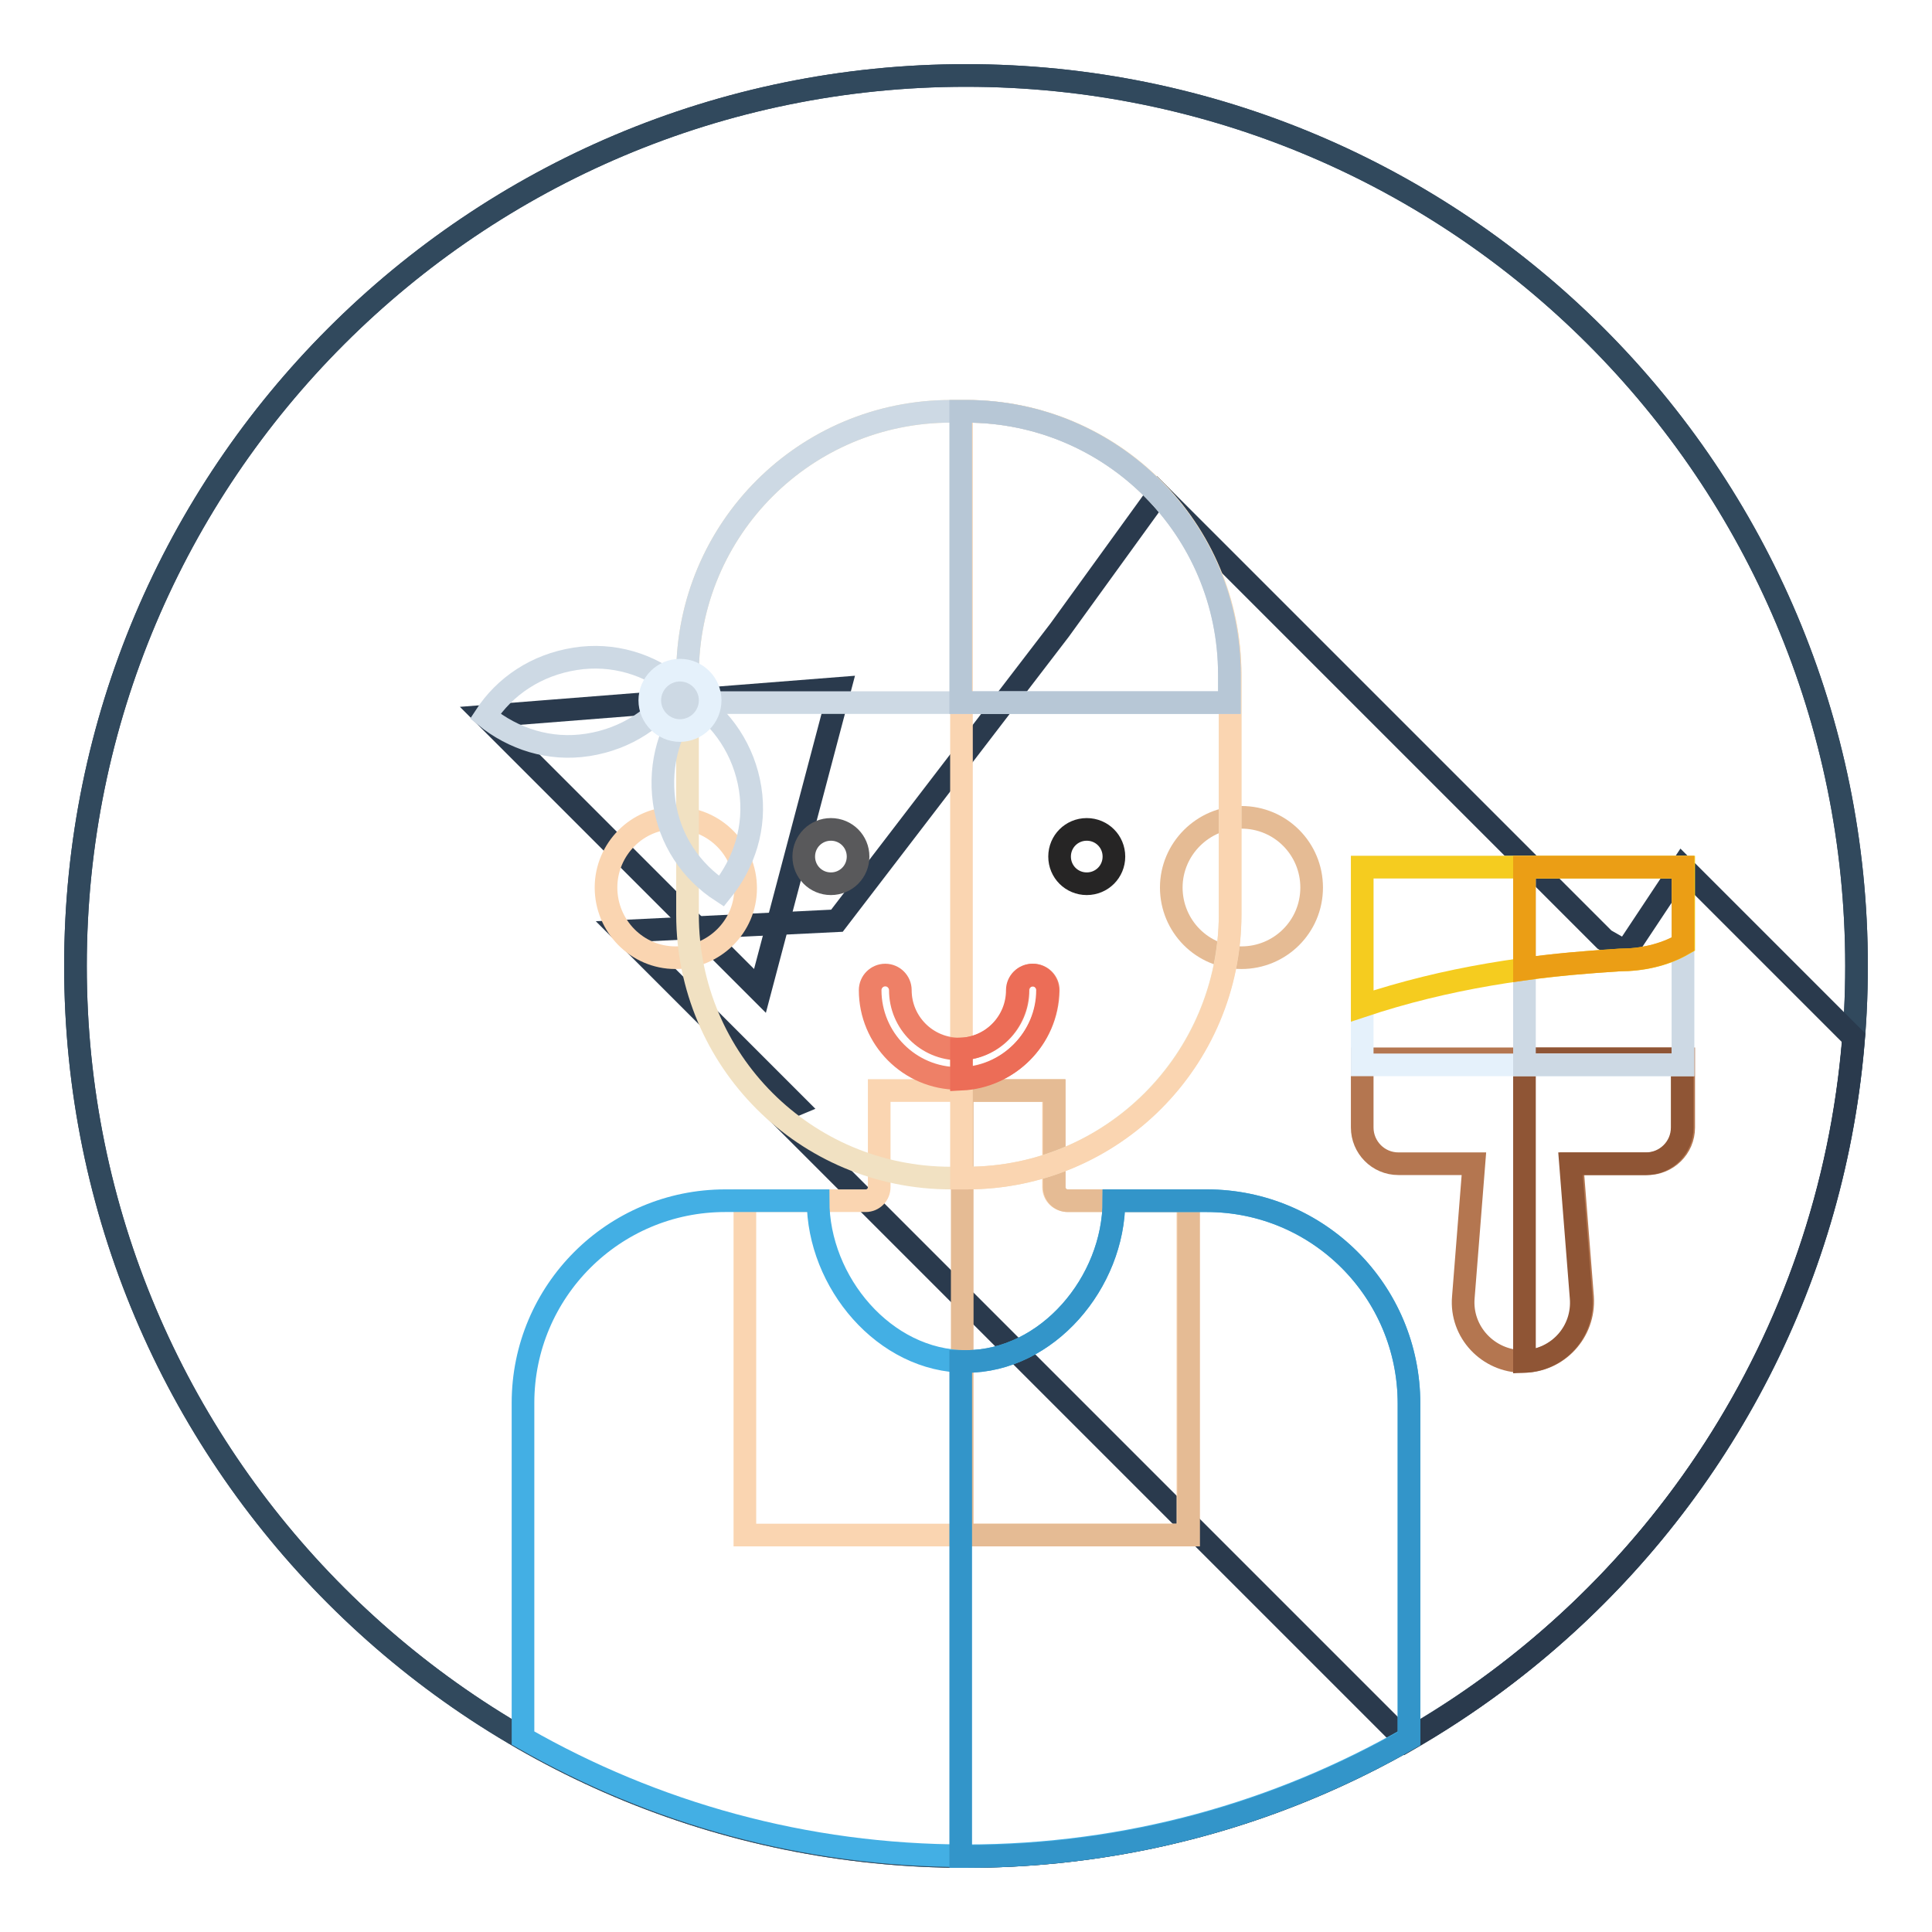 <?xml version="1.0" encoding="utf-8"?>
<!-- Svg Vector Icons : http://www.onlinewebfonts.com/icon -->
<!DOCTYPE svg PUBLIC "-//W3C//DTD SVG 1.1//EN" "http://www.w3.org/Graphics/SVG/1.1/DTD/svg11.dtd">
<svg version="1.1" xmlns="http://www.w3.org/2000/svg" xmlns:xlink="http://www.w3.org/1999/xlink" x="0px" y="0px" viewBox="0 0 256 256" enable-background="new 0 0 256 256" xml:space="preserve">
<g> <path stroke-width="3" fill-opacity="0" stroke="#31495d"  d="M10,128c0,65.2,52.8,118,118,118s118-52.8,118-118c0-65.2-52.8-118-118-118S10,62.8,10,128z"/> <path stroke-width="3" fill-opacity="0" stroke="#31495d"  d="M10,128c0,65.2,52.8,118,118,118s118-52.8,118-118c0-65.2-52.8-118-118-118S10,62.8,10,128z"/> <path stroke-width="3" fill-opacity="0" stroke="#2a3a4d"  d="M64.3,94.9l36.4,36.4l10.6-40.1L64.3,94.9z"/> <path stroke-width="3" fill-opacity="0" stroke="#2a3a4d"  d="M245.6,137.5l-22.7-22.7l-7.5,11.3l-2.8-1.6l-59.1-59.1l-13.1,18.1L110.9,122l-28.5,1.4l23,23l-2.4,1 l23.1,23.1l60.2,60.2C219.3,211.8,242.4,177.5,245.6,137.5z"/> <path stroke-width="3" fill-opacity="0" stroke="#fad5b1"  d="M139.6,157.3v-12.8h-23.1v12.8c0,1-0.8,1.8-1.8,1.8H98.7v44.3h58.7v-44.3h-15.9 C140.4,159.1,139.6,158.3,139.6,157.3z"/> <path stroke-width="3" fill-opacity="0" stroke="#e5bb94"  d="M157.4,159.1h-15.9c-1,0-1.8-0.8-1.8-1.8v-12.8h-12.2v58.9h30V159.1z"/> <path stroke-width="3" fill-opacity="0" stroke="#fad5b1"  d="M80.3,117.6c0,5.1,4.1,9.3,9.2,9.3s9.3-4.1,9.3-9.2c0,0,0,0,0,0c0-5.1-4.1-9.3-9.3-9.3 C84.5,108.3,80.3,112.5,80.3,117.6z"/> <path stroke-width="3" fill-opacity="0" stroke="#e5bb94"  d="M155.2,117.6c0,5.1,4.1,9.3,9.3,9.3c5.1,0,9.3-4.1,9.3-9.3c0-5.1-4.1-9.3-9.3-9.3 C159.4,108.3,155.2,112.5,155.2,117.6z"/> <path stroke-width="3" fill-opacity="0" stroke="#f1e1c2"  d="M128.1,156.1H126c-19.3,0-34.9-15.6-34.9-34.9V89.4c0-19.3,15.6-34.9,34.9-34.9h2.1 c19.3,0,34.9,15.6,34.9,34.9v31.8C162.9,140.5,147.3,156.1,128.1,156.1L128.1,156.1z"/> <path stroke-width="3" fill-opacity="0" stroke="#fad5b1"  d="M128.1,54.5h-0.7v101.6h0.7c19.3,0,34.9-15.6,34.9-34.9V89.4C162.9,70.1,147.3,54.5,128.1,54.5z"/> <path stroke-width="3" fill-opacity="0" stroke="#cdd9e4"  d="M162.9,89.4c0-19.3-15.6-34.9-34.9-34.9H126c-19.3,0-34.9,15.6-34.9,34.9v3.7h71.8L162.9,89.4z"/> <path stroke-width="3" fill-opacity="0" stroke="#b7c7d6"  d="M162.9,89.4c0-19.3-15.6-34.9-34.9-34.9h-0.7v38.6h35.6L162.9,89.4z"/> <path stroke-width="3" fill-opacity="0" stroke="#59595b"  d="M106.5,113.5c0,2,1.6,3.6,3.6,3.6s3.6-1.6,3.6-3.6c0-2-1.6-3.6-3.6-3.6S106.5,111.5,106.5,113.5z"/> <path stroke-width="3" fill-opacity="0" stroke="#262525"  d="M140.4,113.5c0,2,1.6,3.6,3.6,3.6c2,0,3.6-1.6,3.6-3.6c0-2-1.6-3.6-3.6-3.6 C142,109.9,140.4,111.5,140.4,113.5z"/> <path stroke-width="3" fill-opacity="0" stroke="#43afe4"  d="M159.9,159.1h-12.3c0,10.8-8.8,21.3-19.6,21.3c-10.8,0-19.6-10.5-19.6-21.3H96.1c-14.8,0-26.8,12-26.8,26.8 v44.4c17.3,9.9,37.3,15.6,58.7,15.6c21.4,0,41.4-5.7,58.7-15.6V186C186.7,171.1,174.7,159.1,159.9,159.1z"/> <path stroke-width="3" fill-opacity="0" stroke="#3395c9"  d="M159.9,159.1h-12.3c0,10.8-8.8,21.3-19.6,21.3c-0.2,0-0.4,0-0.7,0v65.6h0.7c21.4,0,41.4-5.7,58.7-15.6V186 C186.7,171.1,174.7,159.1,159.9,159.1z"/> <path stroke-width="3" fill-opacity="0" stroke="#ee8067"  d="M127,142.9c-6.5,0-11.7-5.3-11.7-11.7c0-1.1,0.9-2,2-2c1.1,0,2,0.9,2,2c0,4.3,3.5,7.8,7.8,7.8 c4.3,0,7.8-3.5,7.8-7.8c0-1.1,0.9-2,2-2c1.1,0,2,0.9,2,2C138.8,137.7,133.5,142.9,127,142.9z"/> <path stroke-width="3" fill-opacity="0" stroke="#ec6d57"  d="M138.8,131.2c0-1.1-0.9-2-2-2c-1.1,0-2,0.9-2,2c0,4.2-3.3,7.6-7.4,7.8v4 C133.7,142.7,138.8,137.5,138.8,131.2z"/> <path stroke-width="3" fill-opacity="0" stroke="#cdd9e4"  d="M76.2,87.3c-5.1,0.8-9.3,3.6-11.9,7.6c3.7,3,8.5,4.6,13.6,3.8s9.3-3.6,11.9-7.6 C86.1,88,81.2,86.5,76.2,87.3z M99.4,104.5c0.8,5.1-0.8,9.9-3.8,13.6c-4-2.6-6.9-6.8-7.6-11.9c-0.7-5.1,0.8-9.9,3.8-13.6 C95.7,95.2,98.6,99.4,99.4,104.5z"/> <path stroke-width="3" fill-opacity="0" stroke="#e5f1fb"  d="M86.1,92.8c0,2.2,1.8,4,4,4c2.2,0,4-1.8,4-4c0-2.2-1.8-4-4-4C87.9,88.8,86.1,90.6,86.1,92.8z"/> <path stroke-width="3" fill-opacity="0" stroke="#b47650"  d="M180.5,140.3v9.1c0,2.6,2.1,4.8,4.8,4.8h10l-1.4,17.7c-0.4,4.6,3.3,8.5,7.9,8.5c4.6,0,8.2-3.9,7.9-8.5 l-1.4-17.7h10c2.6,0,4.8-2.1,4.8-4.8v-9.1H180.5z"/> <path stroke-width="3" fill-opacity="0" stroke="#8f5535"  d="M202,140.3v40.1c4.5-0.2,7.9-4,7.5-8.5l-1.4-17.7h10c2.6,0,4.8-2.1,4.8-4.8v-9.1H202L202,140.3z"/> <path stroke-width="3" fill-opacity="0" stroke="#e5f1fb"  d="M180.5,114.9H223v26.2h-42.5V114.9z"/> <path stroke-width="3" fill-opacity="0" stroke="#cdd9e4"  d="M202,114.9H223v26.2H202V114.9z"/> <path stroke-width="3" fill-opacity="0" stroke="#f5cc1f"  d="M180.5,114.9v18.4c11.1-3.7,22.4-5.4,34.2-6.1c2.8,0,5.8-0.6,8.4-2.1v-10.2L180.5,114.9L180.5,114.9z"/> <path stroke-width="3" fill-opacity="0" stroke="#eb9e15"  d="M202,114.9v13.5c4.1-0.6,8.3-0.9,12.6-1.2c2.8,0,5.8-0.6,8.4-2.1v-10.2H202z"/></g>
</svg>